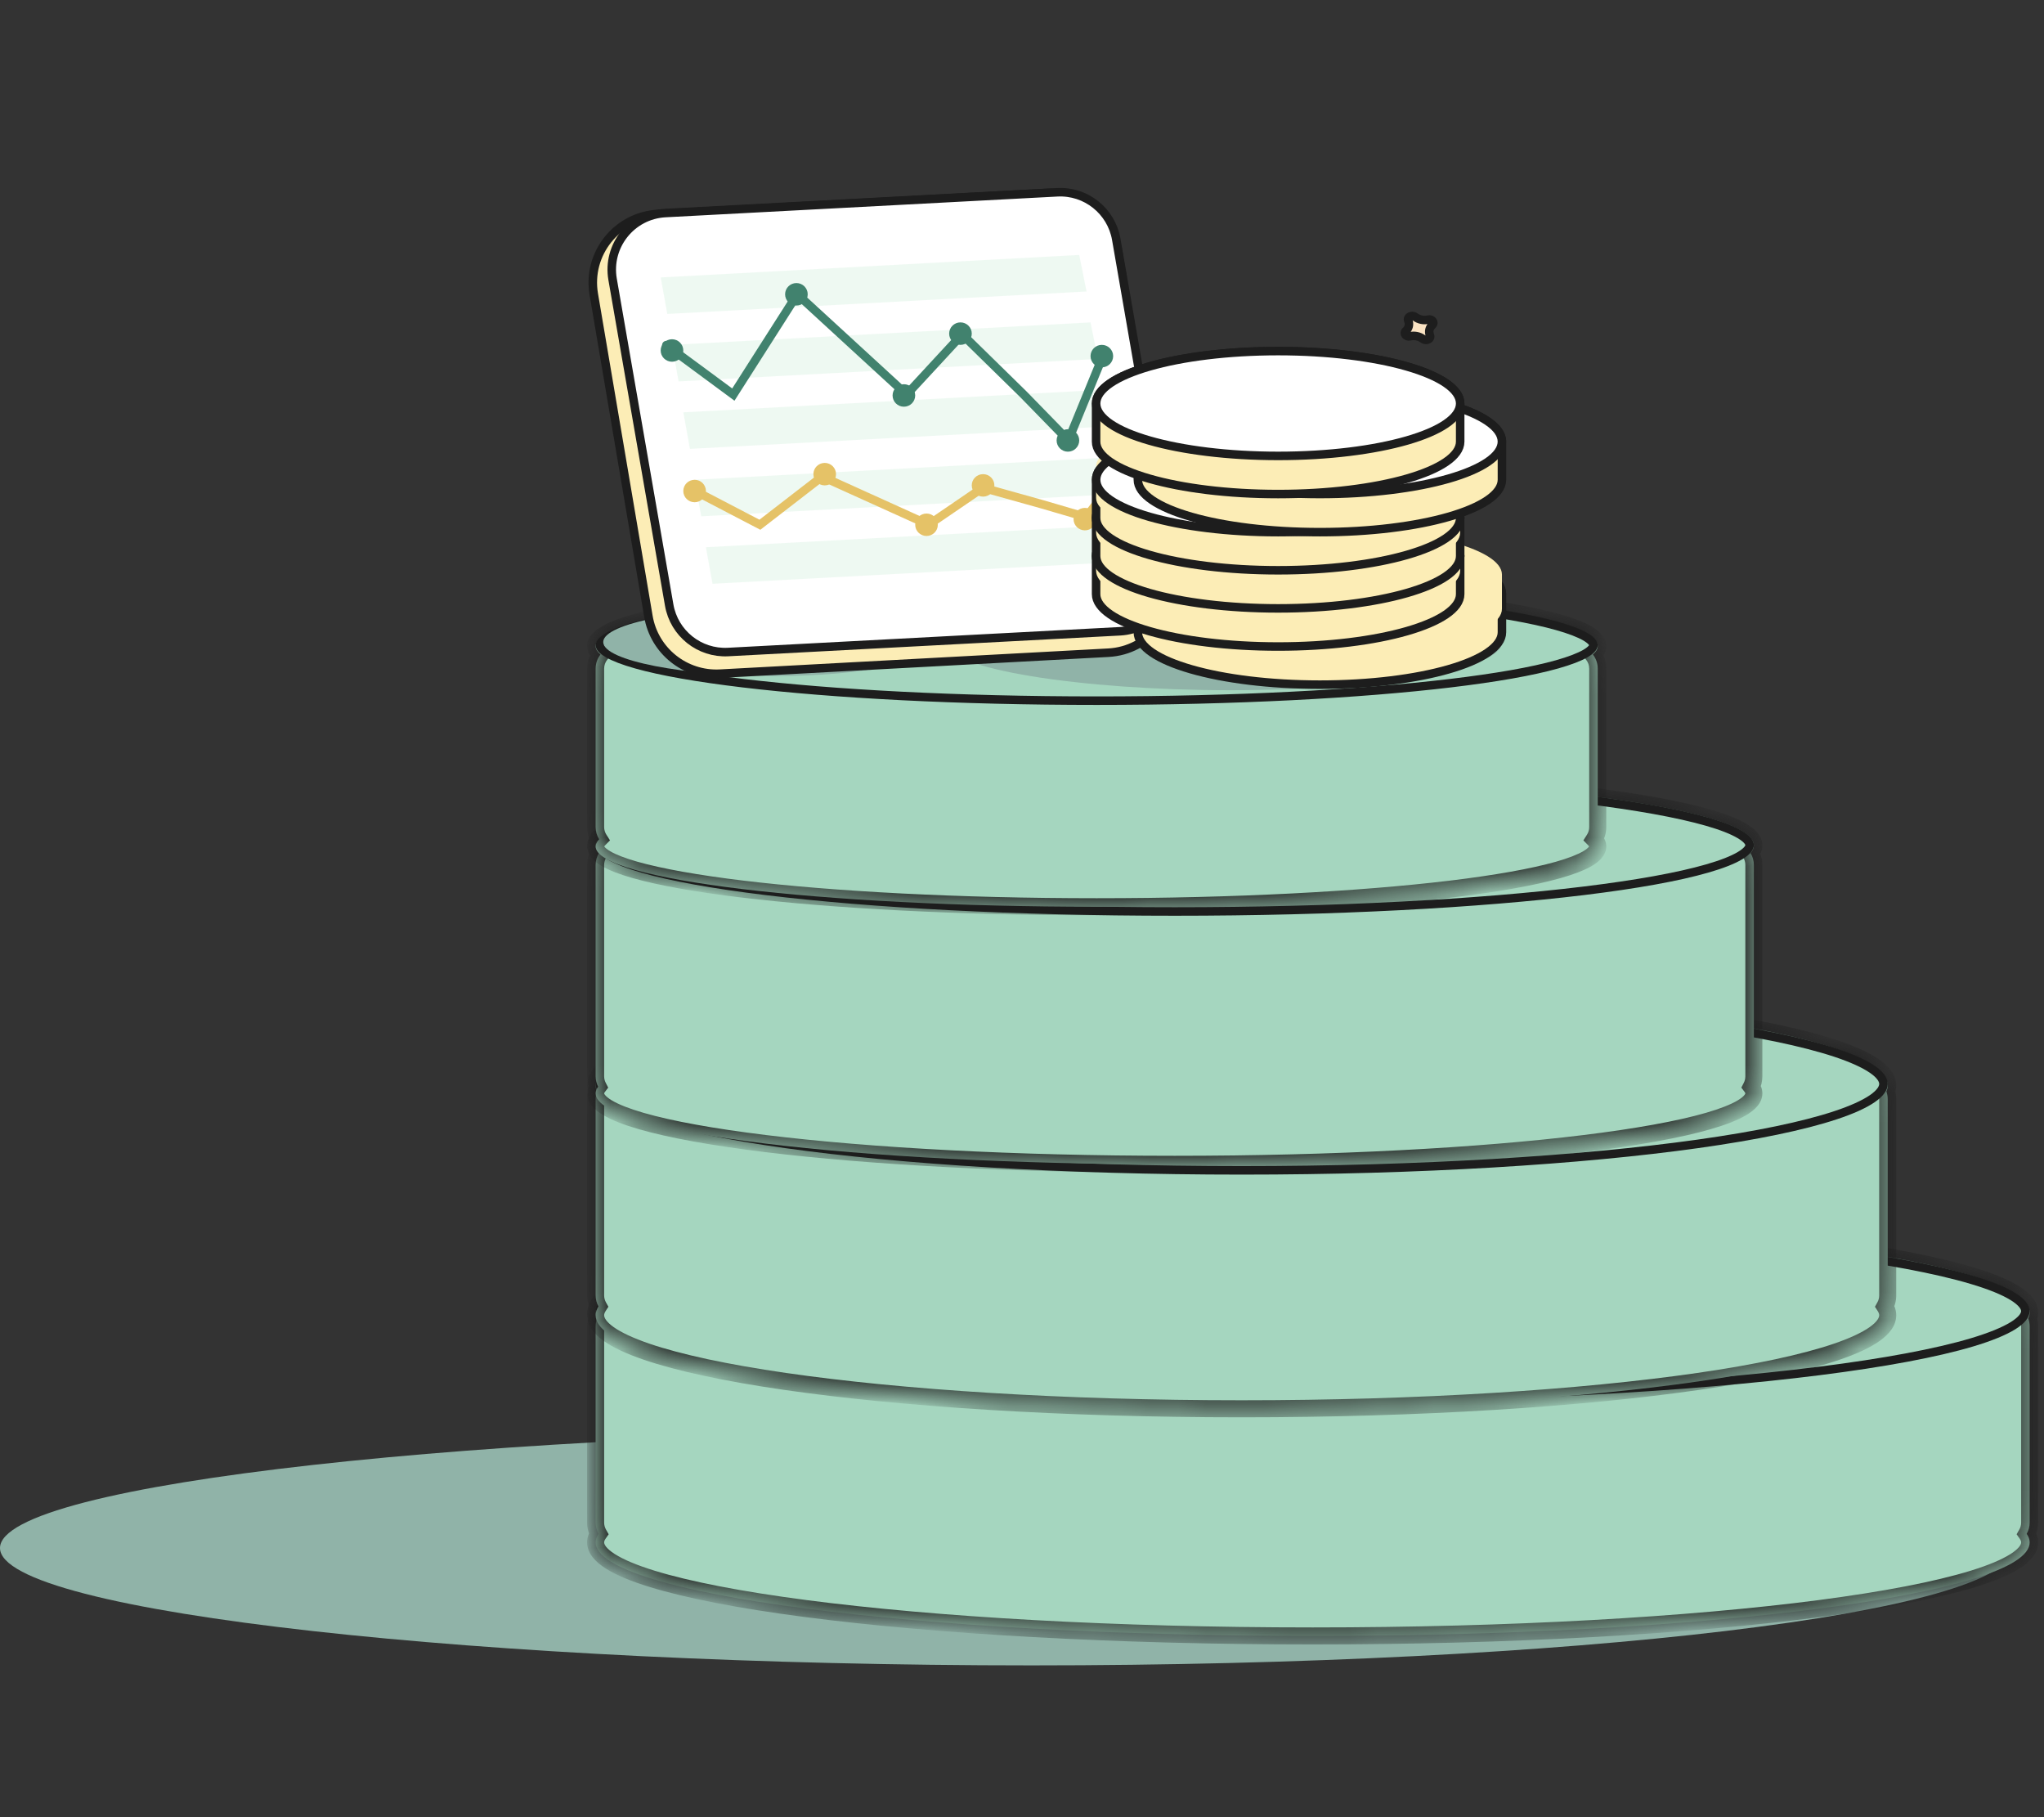 <svg width="72" height="64" viewBox="0 0 72 64" fill="none" xmlns="http://www.w3.org/2000/svg">
<rect x="0" y="0" width="72" height="64" fill="#333333" stroke="none"/>
<g style="mix-blend-mode:multiply">
<path d="M70.895 54.52C70.895 56.806 55.421 58.654 36.334 58.654C17.246 58.654 0 56.806 0 54.52C0 52.234 17.246 50.386 36.334 50.386C55.421 50.386 70.895 52.238 70.895 54.52Z" fill="#90B3A8"/>
</g>
<mask id="path-2-inside-1_405_27690" fill="white">
<path fill-rule="evenodd" clip-rule="evenodd" d="M71.446 46.436C71.478 46.368 71.495 46.3 71.495 46.231C71.495 44.41 60.187 42.935 46.238 42.935C32.289 42.935 20.981 44.41 20.981 46.231C20.981 46.3 20.998 46.368 21.03 46.436C20.998 46.522 20.981 46.614 20.981 46.711V53.624C20.981 53.768 21.019 53.903 21.086 54.02C21.017 54.119 20.981 54.22 20.981 54.322C20.981 56.142 32.289 57.617 46.238 57.617C60.187 57.617 71.495 56.142 71.495 54.322C71.495 54.22 71.459 54.119 71.39 54.02C71.457 53.903 71.495 53.768 71.495 53.624V46.711C71.495 46.614 71.478 46.522 71.446 46.436Z"/>
</mask>
<path fill-rule="evenodd" clip-rule="evenodd" d="M71.446 46.436C71.478 46.368 71.495 46.3 71.495 46.231C71.495 44.41 60.187 42.935 46.238 42.935C32.289 42.935 20.981 44.41 20.981 46.231C20.981 46.3 20.998 46.368 21.03 46.436C20.998 46.522 20.981 46.614 20.981 46.711V53.624C20.981 53.768 21.019 53.903 21.086 54.02C21.017 54.119 20.981 54.22 20.981 54.322C20.981 56.142 32.289 57.617 46.238 57.617C60.187 57.617 71.495 56.142 71.495 54.322C71.495 54.22 71.459 54.119 71.39 54.02C71.457 53.903 71.495 53.768 71.495 53.624V46.711C71.495 46.614 71.478 46.522 71.446 46.436Z" fill="#A5D6BF"/>
<path d="M71.446 46.436L71.175 46.308L71.121 46.422L71.164 46.539L71.446 46.436ZM21.03 46.436L21.312 46.539L21.355 46.422L21.301 46.308L21.03 46.436ZM21.086 54.02L21.332 54.191L21.44 54.036L21.346 53.871L21.086 54.02ZM71.39 54.02L71.129 53.871L71.036 54.036L71.144 54.191L71.39 54.02ZM71.718 46.564C71.766 46.46 71.794 46.348 71.794 46.231H71.195C71.195 46.251 71.19 46.276 71.175 46.308L71.718 46.564ZM71.794 46.231C71.794 45.839 71.495 45.538 71.143 45.313C70.773 45.078 70.247 44.861 69.598 44.661C68.296 44.26 66.427 43.902 64.136 43.603C59.549 43.004 53.221 42.635 46.238 42.635V43.235C53.204 43.235 59.504 43.603 64.058 44.198C66.337 44.495 68.167 44.848 69.421 45.234C70.05 45.429 70.517 45.626 70.82 45.819C71.14 46.023 71.195 46.168 71.195 46.231H71.794ZM46.238 42.635C39.255 42.635 32.927 43.004 28.34 43.603C26.049 43.902 24.18 44.26 22.878 44.661C22.229 44.861 21.703 45.078 21.333 45.313C20.981 45.538 20.681 45.839 20.681 46.231H21.281C21.281 46.168 21.336 46.023 21.656 45.819C21.959 45.626 22.425 45.429 23.055 45.234C24.309 44.848 26.139 44.495 28.418 44.198C32.972 43.603 39.272 43.235 46.238 43.235V42.635ZM20.681 46.231C20.681 46.348 20.709 46.46 20.759 46.564L21.301 46.308C21.286 46.276 21.281 46.251 21.281 46.231H20.681ZM21.281 46.711C21.281 46.65 21.292 46.592 21.312 46.539L20.748 46.333C20.705 46.451 20.681 46.579 20.681 46.711H21.281ZM21.281 53.624V46.711H20.681V53.624H21.281ZM21.346 53.871C21.305 53.799 21.281 53.715 21.281 53.624H20.681C20.681 53.822 20.734 54.008 20.825 54.169L21.346 53.871ZM20.84 53.849C20.743 53.987 20.681 54.147 20.681 54.322H21.281C21.281 54.293 21.29 54.251 21.332 54.191L20.84 53.849ZM20.681 54.322C20.681 54.714 20.981 55.014 21.333 55.239C21.703 55.475 22.229 55.691 22.878 55.891C24.18 56.293 26.049 56.651 28.34 56.95C32.927 57.548 39.255 57.917 46.238 57.917V57.317C39.272 57.317 32.972 56.949 28.418 56.355C26.139 56.057 24.309 55.705 23.055 55.318C22.425 55.124 21.959 54.926 21.656 54.733C21.336 54.529 21.281 54.385 21.281 54.322H20.681ZM46.238 57.917C53.221 57.917 59.549 57.548 64.136 56.95C66.427 56.651 68.296 56.293 69.598 55.891C70.247 55.691 70.773 55.475 71.143 55.239C71.495 55.014 71.794 54.714 71.794 54.322H71.195C71.195 54.385 71.14 54.529 70.82 54.733C70.517 54.926 70.05 55.124 69.421 55.318C68.167 55.705 66.337 56.057 64.058 56.355C59.504 56.949 53.204 57.317 46.238 57.317V57.917ZM71.794 54.322C71.794 54.147 71.733 53.987 71.636 53.849L71.144 54.191C71.186 54.251 71.195 54.293 71.195 54.322H71.794ZM71.195 53.624C71.195 53.715 71.171 53.799 71.129 53.871L71.651 54.169C71.742 54.008 71.794 53.822 71.794 53.624H71.195ZM71.195 46.711V53.624H71.794V46.711H71.195ZM71.164 46.539C71.184 46.592 71.195 46.65 71.195 46.711H71.794C71.794 46.579 71.771 46.451 71.728 46.333L71.164 46.539Z" fill="#1D1D1D" mask="url(#path-2-inside-1_405_27690)"/>
<path d="M71.344 46.177C71.344 46.313 71.232 46.489 70.903 46.693C70.583 46.89 70.101 47.086 69.467 47.276C68.201 47.654 66.361 47.997 64.078 48.285C59.516 48.862 53.208 49.219 46.238 49.219C39.268 49.219 32.96 48.862 28.398 48.285C26.115 47.997 24.276 47.654 23.009 47.276C22.375 47.086 21.893 46.89 21.573 46.693C21.244 46.489 21.131 46.313 21.131 46.177C21.131 46.041 21.244 45.865 21.573 45.661C21.893 45.463 22.375 45.267 23.009 45.078C24.276 44.699 26.115 44.357 28.398 44.068C32.96 43.491 39.268 43.134 46.238 43.134C53.208 43.134 59.516 43.491 64.078 44.068C66.361 44.357 68.201 44.699 69.467 45.078C70.101 45.267 70.583 45.463 70.903 45.661C71.232 45.865 71.344 46.041 71.344 46.177Z" fill="#A5D6BF" stroke="#1D1D1D" stroke-width="0.3"/>
<mask id="path-5-inside-2_405_27690" fill="white">
<path fill-rule="evenodd" clip-rule="evenodd" d="M66.448 38.442C66.479 38.372 66.495 38.302 66.495 38.231C66.495 36.41 56.306 34.935 43.738 34.935C31.17 34.935 20.981 36.41 20.981 38.231C20.981 38.302 20.997 38.372 21.028 38.442C20.998 38.526 20.981 38.617 20.981 38.711V45.624C20.981 45.765 21.018 45.897 21.081 46.011C21.015 46.114 20.981 46.217 20.981 46.322C20.981 48.142 31.17 49.617 43.738 49.617C56.306 49.617 66.495 48.142 66.495 46.322C66.495 46.217 66.461 46.114 66.395 46.011C66.459 45.897 66.495 45.765 66.495 45.624V38.711C66.495 38.617 66.478 38.526 66.448 38.442Z"/>
</mask>
<path fill-rule="evenodd" clip-rule="evenodd" d="M66.448 38.442C66.479 38.372 66.495 38.302 66.495 38.231C66.495 36.41 56.306 34.935 43.738 34.935C31.17 34.935 20.981 36.41 20.981 38.231C20.981 38.302 20.997 38.372 21.028 38.442C20.998 38.526 20.981 38.617 20.981 38.711V45.624C20.981 45.765 21.018 45.897 21.081 46.011C21.015 46.114 20.981 46.217 20.981 46.322C20.981 48.142 31.17 49.617 43.738 49.617C56.306 49.617 66.495 48.142 66.495 46.322C66.495 46.217 66.461 46.114 66.395 46.011C66.459 45.897 66.495 45.765 66.495 45.624V38.711C66.495 38.617 66.478 38.526 66.448 38.442Z" fill="#A5D6BF"/>
<path d="M66.448 38.442L66.174 38.322L66.126 38.431L66.166 38.543L66.448 38.442ZM21.028 38.442L21.31 38.543L21.35 38.431L21.302 38.322L21.028 38.442ZM21.081 46.011L21.333 46.174L21.43 46.023L21.343 45.866L21.081 46.011ZM66.395 46.011L66.132 45.866L66.046 46.023L66.143 46.174L66.395 46.011ZM66.723 38.562C66.769 38.458 66.795 38.347 66.795 38.231H66.195C66.195 38.257 66.189 38.286 66.174 38.322L66.723 38.562ZM66.795 38.231C66.795 37.853 66.533 37.553 66.206 37.322C65.868 37.083 65.39 36.865 64.803 36.664C63.626 36.261 61.938 35.903 59.872 35.603C55.736 35.004 50.032 34.635 43.738 34.635V35.235C50.012 35.235 55.686 35.603 59.786 36.197C61.839 36.494 63.484 36.846 64.609 37.232C65.174 37.425 65.59 37.621 65.859 37.811C66.138 38.009 66.195 38.153 66.195 38.231H66.795ZM43.738 34.635C37.444 34.635 31.74 35.004 27.604 35.603C25.538 35.903 23.85 36.261 22.673 36.664C22.086 36.865 21.608 37.083 21.27 37.322C20.943 37.553 20.681 37.853 20.681 38.231H21.281C21.281 38.153 21.338 38.009 21.617 37.811C21.886 37.621 22.302 37.425 22.867 37.232C23.992 36.846 25.637 36.494 27.69 36.197C31.79 35.603 37.464 35.235 43.738 35.235V34.635ZM20.681 38.231C20.681 38.347 20.707 38.458 20.753 38.562L21.302 38.322C21.287 38.286 21.281 38.257 21.281 38.231H20.681ZM21.281 38.711C21.281 38.651 21.292 38.595 21.31 38.543L20.745 38.342C20.704 38.457 20.681 38.582 20.681 38.711H21.281ZM21.281 45.624V38.711H20.681V45.624H21.281ZM21.343 45.866C21.304 45.795 21.281 45.713 21.281 45.624H20.681C20.681 45.817 20.731 45.999 20.819 46.157L21.343 45.866ZM20.829 45.849C20.738 45.99 20.681 46.149 20.681 46.322H21.281C21.281 46.285 21.293 46.237 21.333 46.174L20.829 45.849ZM20.681 46.322C20.681 46.699 20.943 46.999 21.27 47.231C21.608 47.469 22.086 47.687 22.673 47.888C23.85 48.291 25.538 48.65 27.604 48.949C31.74 49.548 37.444 49.917 43.738 49.917V49.317C37.464 49.317 31.79 48.949 27.69 48.355C25.637 48.058 23.992 47.706 22.867 47.321C22.302 47.127 21.886 46.931 21.617 46.741C21.338 46.543 21.281 46.4 21.281 46.322H20.681ZM43.738 49.917C50.032 49.917 55.736 49.548 59.872 48.949C61.938 48.65 63.626 48.291 64.803 47.888C65.39 47.687 65.868 47.469 66.206 47.231C66.533 46.999 66.795 46.699 66.795 46.322H66.195C66.195 46.4 66.138 46.543 65.859 46.741C65.59 46.931 65.174 47.127 64.609 47.321C63.484 47.706 61.839 48.058 59.786 48.355C55.686 48.949 50.012 49.317 43.738 49.317V49.917ZM66.795 46.322C66.795 46.149 66.738 45.99 66.647 45.849L66.143 46.174C66.183 46.237 66.195 46.285 66.195 46.322H66.795ZM66.195 45.624C66.195 45.713 66.172 45.795 66.132 45.866L66.657 46.157C66.745 45.999 66.795 45.817 66.795 45.624H66.195ZM66.195 38.711V45.624H66.795V38.711H66.195ZM66.166 38.543C66.184 38.595 66.195 38.651 66.195 38.711H66.795C66.795 38.582 66.772 38.457 66.731 38.342L66.166 38.543Z" fill="#1D1D1D" mask="url(#path-5-inside-2_405_27690)"/>
<path d="M66.345 38.177C66.345 38.32 66.24 38.496 65.948 38.697C65.661 38.893 65.23 39.088 64.659 39.277C63.52 39.655 61.864 39.997 59.809 40.286C55.699 40.862 50.017 41.219 43.738 41.219C37.459 41.219 31.777 40.862 27.668 40.286C25.612 39.997 23.956 39.655 22.817 39.277C22.247 39.088 21.815 38.893 21.529 38.697C21.236 38.496 21.131 38.32 21.131 38.177C21.131 38.033 21.236 37.857 21.529 37.657C21.815 37.461 22.247 37.266 22.817 37.076C23.956 36.699 25.612 36.356 27.668 36.068C31.777 35.491 37.459 35.134 43.738 35.134C50.017 35.134 55.699 35.491 59.809 36.068C61.864 36.356 63.52 36.699 64.659 37.076C65.23 37.266 65.661 37.461 65.948 37.657C66.24 37.857 66.345 38.033 66.345 38.177Z" fill="#A5D6BF" stroke="#1D1D1D" stroke-width="0.3"/>
<mask id="path-8-inside-3_405_27690" fill="white">
<path fill-rule="evenodd" clip-rule="evenodd" d="M61.662 30.045C61.74 29.956 61.78 29.866 61.78 29.775C61.78 28.395 52.647 27.276 41.381 27.276C30.114 27.276 20.981 28.395 20.981 29.775C20.981 29.866 21.021 29.956 21.099 30.045C21.024 30.166 20.981 30.309 20.981 30.463V37.908C20.981 38.04 21.013 38.165 21.07 38.274C21.011 38.351 20.981 38.429 20.981 38.508C20.981 39.888 30.114 41.007 41.381 41.007C52.647 41.007 61.78 39.888 61.78 38.508C61.78 38.429 61.75 38.351 61.692 38.274C61.748 38.165 61.78 38.04 61.78 37.908V30.463C61.78 30.309 61.737 30.166 61.662 30.045Z"/>
</mask>
<path fill-rule="evenodd" clip-rule="evenodd" d="M61.662 30.045C61.74 29.956 61.78 29.866 61.78 29.775C61.78 28.395 52.647 27.276 41.381 27.276C30.114 27.276 20.981 28.395 20.981 29.775C20.981 29.866 21.021 29.956 21.099 30.045C21.024 30.166 20.981 30.309 20.981 30.463V37.908C20.981 38.04 21.013 38.165 21.07 38.274C21.011 38.351 20.981 38.429 20.981 38.508C20.981 39.888 30.114 41.007 41.381 41.007C52.647 41.007 61.78 39.888 61.78 38.508C61.78 38.429 61.75 38.351 61.692 38.274C61.748 38.165 61.78 38.04 61.78 37.908V30.463C61.78 30.309 61.737 30.166 61.662 30.045Z" fill="#A5D6BF"/>
<path d="M61.662 30.045L61.437 29.847L61.291 30.013L61.407 30.202L61.662 30.045ZM21.099 30.045L21.355 30.202L21.471 30.013L21.325 29.847L21.099 30.045ZM21.07 38.274L21.309 38.456L21.423 38.305L21.337 38.137L21.07 38.274ZM61.692 38.274L61.425 38.137L61.339 38.305L61.453 38.456L61.692 38.274ZM61.888 30.243C61.998 30.117 62.08 29.96 62.08 29.775H61.48C61.48 29.775 61.48 29.78 61.476 29.79C61.471 29.802 61.46 29.821 61.437 29.847L61.888 30.243ZM62.08 29.775C62.08 29.429 61.802 29.183 61.52 29.014C61.215 28.832 60.786 28.666 60.261 28.514C59.205 28.209 57.693 27.937 55.842 27.71C52.135 27.256 47.022 26.977 41.381 26.977V27.576C47.006 27.576 52.093 27.856 55.769 28.306C57.609 28.531 59.084 28.798 60.094 29.09C60.601 29.237 60.973 29.386 61.212 29.529C61.331 29.6 61.404 29.662 61.444 29.711C61.463 29.734 61.472 29.751 61.476 29.761C61.48 29.77 61.48 29.774 61.48 29.775H62.08ZM41.381 26.977C35.739 26.977 30.627 27.256 26.92 27.71C25.068 27.937 23.556 28.209 22.501 28.514C21.976 28.666 21.546 28.832 21.242 29.014C20.96 29.183 20.681 29.429 20.681 29.775H21.281C21.281 29.774 21.281 29.77 21.285 29.761C21.289 29.751 21.298 29.734 21.318 29.711C21.358 29.662 21.431 29.6 21.55 29.529C21.789 29.386 22.161 29.237 22.668 29.09C23.677 28.798 25.153 28.531 26.993 28.306C30.669 27.856 35.756 27.576 41.381 27.576V26.977ZM20.681 29.775C20.681 29.96 20.764 30.117 20.874 30.243L21.325 29.847C21.302 29.821 21.291 29.802 21.286 29.79C21.281 29.78 21.281 29.775 21.281 29.775H20.681ZM21.281 30.463C21.281 30.366 21.308 30.277 21.355 30.202L20.843 29.888C20.741 30.055 20.681 30.253 20.681 30.463H21.281ZM21.281 37.908V30.463H20.681V37.908H21.281ZM21.337 38.137C21.301 38.069 21.281 37.992 21.281 37.908H20.681C20.681 38.089 20.725 38.261 20.803 38.412L21.337 38.137ZM20.831 38.093C20.743 38.209 20.681 38.349 20.681 38.508H21.281C21.281 38.508 21.281 38.504 21.284 38.497C21.287 38.489 21.294 38.475 21.309 38.456L20.831 38.093ZM20.681 38.508C20.681 38.855 20.96 39.1 21.242 39.269C21.546 39.452 21.976 39.617 22.501 39.769C23.556 40.075 25.068 40.346 26.92 40.573C30.627 41.027 35.739 41.307 41.381 41.307V40.707C35.756 40.707 30.669 40.427 26.993 39.977C25.153 39.752 23.677 39.485 22.668 39.193C22.161 39.046 21.789 38.898 21.55 38.755C21.431 38.683 21.358 38.621 21.318 38.572C21.298 38.549 21.289 38.532 21.285 38.522C21.281 38.513 21.281 38.509 21.281 38.508H20.681ZM41.381 41.307C47.022 41.307 52.135 41.027 55.842 40.573C57.693 40.346 59.205 40.075 60.261 39.769C60.786 39.617 61.215 39.452 61.52 39.269C61.802 39.1 62.08 38.855 62.08 38.508H61.48C61.48 38.509 61.48 38.513 61.476 38.522C61.472 38.532 61.463 38.549 61.444 38.572C61.404 38.621 61.331 38.683 61.212 38.755C60.973 38.898 60.601 39.046 60.094 39.193C59.084 39.485 57.609 39.752 55.769 39.977C52.093 40.427 47.006 40.707 41.381 40.707V41.307ZM62.08 38.508C62.08 38.349 62.019 38.209 61.931 38.093L61.453 38.456C61.468 38.475 61.474 38.489 61.477 38.497C61.48 38.504 61.48 38.508 61.48 38.508H62.08ZM61.48 37.908C61.48 37.992 61.46 38.069 61.425 38.137L61.959 38.412C62.036 38.261 62.08 38.089 62.08 37.908H61.48ZM61.48 30.463V37.908H62.08V30.463H61.48ZM61.407 30.202C61.453 30.277 61.48 30.366 61.48 30.463H62.08C62.08 30.253 62.021 30.055 61.918 29.888L61.407 30.202Z" fill="#1D1D1D" mask="url(#path-8-inside-3_405_27690)"/>
<path d="M61.63 29.764C61.63 29.849 61.556 29.978 61.289 30.137C61.033 30.289 60.647 30.441 60.136 30.588C59.115 30.883 57.63 31.149 55.787 31.374C52.103 31.823 47.01 32.102 41.381 32.102C35.752 32.102 30.658 31.823 26.974 31.374C25.131 31.149 23.647 30.883 22.626 30.588C22.114 30.441 21.728 30.289 21.473 30.137C21.206 29.978 21.131 29.849 21.131 29.764C21.131 29.68 21.206 29.551 21.473 29.392C21.728 29.239 22.114 29.087 22.626 28.94C23.647 28.646 25.131 28.379 26.974 28.154C30.658 27.705 35.752 27.427 41.381 27.427C47.01 27.427 52.103 27.705 55.787 28.154C57.63 28.379 59.115 28.646 60.136 28.94C60.647 29.087 61.033 29.239 61.289 29.392C61.556 29.551 61.63 29.68 61.63 29.764Z" fill="#A5D6BF" stroke="#1D1D1D" stroke-width="0.3"/>
<mask id="path-11-inside-4_405_27690" fill="white">
<path fill-rule="evenodd" clip-rule="evenodd" d="M56.109 23.052C56.222 22.954 56.28 22.855 56.28 22.755C56.28 21.581 48.378 20.63 38.631 20.63C28.883 20.63 20.981 21.581 20.981 22.755C20.981 22.855 21.04 22.954 21.152 23.052C21.045 23.188 20.981 23.359 20.981 23.546V29.129C20.981 29.287 21.027 29.433 21.105 29.557C21.024 29.64 20.981 29.725 20.981 29.81C20.981 30.984 28.883 31.935 38.631 31.935C48.378 31.935 56.28 30.984 56.28 29.81C56.28 29.725 56.238 29.64 56.156 29.557C56.234 29.433 56.28 29.287 56.28 29.129V23.546C56.28 23.359 56.216 23.188 56.109 23.052Z"/>
</mask>
<path fill-rule="evenodd" clip-rule="evenodd" d="M56.109 23.052C56.222 22.954 56.28 22.855 56.28 22.755C56.28 21.581 48.378 20.63 38.631 20.63C28.883 20.63 20.981 21.581 20.981 22.755C20.981 22.855 21.04 22.954 21.152 23.052C21.045 23.188 20.981 23.359 20.981 23.546V29.129C20.981 29.287 21.027 29.433 21.105 29.557C21.024 29.64 20.981 29.725 20.981 29.81C20.981 30.984 28.883 31.935 38.631 31.935C48.378 31.935 56.28 30.984 56.28 29.81C56.28 29.725 56.238 29.64 56.156 29.557C56.234 29.433 56.28 29.287 56.28 29.129V23.546C56.28 23.359 56.216 23.188 56.109 23.052Z" fill="#A5D6BF"/>
<path d="M56.109 23.052L55.913 22.824L55.696 23.011L55.873 23.237L56.109 23.052ZM21.152 23.052L21.388 23.237L21.566 23.011L21.348 22.824L21.152 23.052ZM21.105 29.557L21.319 29.768L21.487 29.598L21.359 29.396L21.105 29.557ZM56.156 29.557L55.903 29.396L55.775 29.598L55.942 29.768L56.156 29.557ZM56.305 23.279C56.449 23.155 56.58 22.98 56.58 22.755H55.98C55.98 22.745 55.983 22.743 55.977 22.754C55.97 22.767 55.952 22.791 55.913 22.824L56.305 23.279ZM56.58 22.755C56.58 22.432 56.317 22.211 56.074 22.068C55.806 21.911 55.431 21.769 54.975 21.639C54.059 21.379 52.749 21.148 51.147 20.955C47.937 20.569 43.513 20.33 38.631 20.33V20.93C43.496 20.93 47.896 21.168 51.075 21.55C52.666 21.742 53.94 21.969 54.811 22.216C55.248 22.341 55.567 22.466 55.769 22.585C55.996 22.718 55.98 22.784 55.98 22.755H56.58ZM38.631 20.33C33.749 20.33 29.324 20.569 26.115 20.955C24.512 21.148 23.202 21.379 22.286 21.639C21.831 21.769 21.456 21.911 21.188 22.068C20.944 22.211 20.681 22.432 20.681 22.755H21.281C21.281 22.784 21.266 22.718 21.492 22.585C21.695 22.466 22.013 22.341 22.451 22.216C23.321 21.969 24.595 21.742 26.187 21.55C29.365 21.168 33.765 20.93 38.631 20.93V20.33ZM20.681 22.755C20.681 22.98 20.812 23.155 20.956 23.279L21.348 22.824C21.309 22.791 21.292 22.767 21.284 22.754C21.278 22.743 21.281 22.745 21.281 22.755H20.681ZM21.281 23.546C21.281 23.429 21.321 23.322 21.388 23.237L20.916 22.866C20.769 23.053 20.681 23.29 20.681 23.546H21.281ZM21.281 29.129V23.546H20.681V29.129H21.281ZM21.359 29.396C21.31 29.319 21.281 29.228 21.281 29.129H20.681C20.681 29.345 20.744 29.547 20.852 29.718L21.359 29.396ZM20.892 29.346C20.777 29.463 20.681 29.619 20.681 29.81H21.281C21.281 29.819 21.279 29.821 21.282 29.815C21.285 29.808 21.295 29.792 21.319 29.768L20.892 29.346ZM20.681 29.81C20.681 30.133 20.944 30.354 21.188 30.497C21.456 30.654 21.831 30.796 22.286 30.926C23.202 31.186 24.512 31.418 26.115 31.61C29.324 31.997 33.749 32.235 38.631 32.235V31.635C33.765 31.635 29.365 31.397 26.187 31.015C24.595 30.823 23.321 30.596 22.451 30.349C22.013 30.224 21.695 30.099 21.492 29.98C21.266 29.847 21.281 29.781 21.281 29.81H20.681ZM38.631 32.235C43.513 32.235 47.937 31.997 51.147 31.61C52.749 31.418 54.059 31.186 54.975 30.926C55.431 30.796 55.806 30.654 56.074 30.497C56.317 30.354 56.58 30.133 56.58 29.81H55.98C55.98 29.781 55.996 29.847 55.769 29.98C55.567 30.099 55.248 30.224 54.811 30.349C53.94 30.596 52.666 30.823 51.075 31.015C47.896 31.397 43.496 31.635 38.631 31.635V32.235ZM56.58 29.81C56.58 29.619 56.484 29.463 56.369 29.346L55.942 29.768C55.966 29.792 55.976 29.808 55.98 29.815C55.982 29.821 55.98 29.819 55.98 29.81H56.58ZM55.98 29.129C55.98 29.228 55.952 29.319 55.903 29.396L56.409 29.718C56.517 29.547 56.58 29.345 56.58 29.129H55.98ZM55.98 23.546V29.129H56.58V23.546H55.98ZM55.873 23.237C55.94 23.322 55.98 23.429 55.98 23.546H56.58C56.58 23.29 56.492 23.053 56.345 22.866L55.873 23.237Z" fill="#1D1D1D" mask="url(#path-11-inside-4_405_27690)"/>
<path d="M56.13 22.722C56.13 22.779 56.077 22.882 55.846 23.017C55.627 23.144 55.294 23.272 54.852 23.397C53.97 23.646 52.687 23.871 51.093 24.061C47.907 24.441 43.5 24.677 38.631 24.677C33.761 24.677 29.355 24.441 26.169 24.061C24.574 23.871 23.291 23.646 22.409 23.397C21.967 23.272 21.634 23.144 21.416 23.017C21.184 22.882 21.131 22.779 21.131 22.722C21.131 22.665 21.184 22.562 21.416 22.427C21.634 22.3 21.967 22.172 22.409 22.047C23.291 21.798 24.574 21.573 26.169 21.383C29.355 21.003 33.761 20.767 38.631 20.767C43.5 20.767 47.907 21.003 51.093 21.383C52.687 21.573 53.97 21.798 54.852 22.047C55.294 22.172 55.627 22.3 55.846 22.427C56.077 22.562 56.13 22.665 56.13 22.722Z" fill="#A5D6BF" stroke="#1D1D1D" stroke-width="0.3"/>
<g style="mix-blend-mode:multiply">
<path d="M52.901 22.631C52.901 23.559 48.623 24.309 43.345 24.309C38.067 24.309 33.299 23.559 33.299 22.631C33.299 21.703 38.067 20.953 43.345 20.953C48.623 20.953 52.901 21.704 52.901 22.631Z" fill="#90B3A8"/>
</g>
<g style="mix-blend-mode:multiply">
<path d="M33.03 22.612C33.03 23.274 30.459 23.81 27.287 23.81C24.115 23.81 21.249 23.274 21.249 22.612C21.249 21.95 24.115 21.415 27.287 21.415C30.459 21.415 33.03 21.951 33.03 22.612Z" fill="#90B3A8"/>
</g>
<path d="M36.85 6.795C38.083 6.729 39.171 7.598 39.377 8.816L41.301 20.161C41.543 21.59 40.488 22.91 39.041 22.988L25.366 23.726C24.134 23.793 23.046 22.924 22.84 21.706L20.916 10.36C20.674 8.932 21.729 7.612 23.176 7.534L36.85 6.795Z" fill="#FCEDB6" stroke="#1D1D1D" stroke-width="0.3"/>
<path d="M37.243 6.772C38.254 6.718 39.146 7.429 39.32 8.427L41.312 19.898C41.517 21.077 40.646 22.169 39.452 22.233L25.648 22.964C24.637 23.018 23.745 22.307 23.572 21.309L21.579 9.838C21.375 8.659 22.245 7.567 23.44 7.503L37.243 6.772Z" fill="white" stroke="#1D1D1D" stroke-width="0.3"/>
<path opacity="0.5" d="M23.671 12.146L38.414 11.355L38.673 12.641L23.904 13.433L23.671 12.146Z" fill="#DEF4E7"/>
<path opacity="0.5" d="M23.273 9.771L38.015 8.979L38.274 10.266L23.505 11.057L23.273 9.771Z" fill="#DEF4E7"/>
<path opacity="0.5" d="M24.07 14.522L38.813 13.73L39.072 15.017L24.303 15.809L24.07 14.522Z" fill="#DEF4E7"/>
<path opacity="0.5" d="M24.468 16.897L39.211 16.105L39.47 17.392L24.701 18.184L24.468 16.897Z" fill="#DEF4E7"/>
<path opacity="0.5" d="M24.866 19.273L39.609 18.481L39.868 19.768L25.099 20.56L24.866 19.273Z" fill="#DEF4E7"/>
<path d="M23.472 12.155L25.832 13.897L28.086 10.364L31.934 13.897L33.895 11.777L36.059 13.897L37.632 15.511L38.812 12.63" stroke="#41826E" stroke-width="0.3" stroke-linecap="round"/>
<path d="M23.919 12.344C23.919 12.479 23.809 12.59 23.671 12.59C23.533 12.59 23.422 12.479 23.422 12.344C23.422 12.209 23.533 12.098 23.671 12.098C23.809 12.098 23.919 12.209 23.919 12.344Z" fill="#41826E" stroke="#41826E" stroke-width="0.3"/>
<path d="M28.302 10.365C28.302 10.5 28.192 10.611 28.054 10.611C27.916 10.611 27.805 10.5 27.805 10.365C27.805 10.23 27.916 10.119 28.054 10.119C28.192 10.119 28.302 10.23 28.302 10.365Z" fill="#41826E" stroke="#41826E" stroke-width="0.3"/>
<path d="M34.081 11.75C34.081 11.885 33.97 11.996 33.832 11.996C33.694 11.996 33.584 11.885 33.584 11.75C33.584 11.615 33.694 11.504 33.832 11.504C33.97 11.504 34.081 11.615 34.081 11.75Z" fill="#41826E" stroke="#41826E" stroke-width="0.3"/>
<path d="M37.866 15.512C37.866 15.647 37.755 15.758 37.617 15.758C37.479 15.758 37.369 15.647 37.369 15.512C37.369 15.377 37.479 15.266 37.617 15.266C37.755 15.266 37.866 15.377 37.866 15.512Z" fill="#41826E" stroke="#41826E" stroke-width="0.3"/>
<path d="M32.088 13.928C32.088 14.063 31.978 14.174 31.84 14.174C31.702 14.174 31.591 14.063 31.591 13.928C31.591 13.793 31.702 13.682 31.84 13.682C31.978 13.682 32.088 13.793 32.088 13.928Z" fill="#41826E" stroke="#41826E" stroke-width="0.3"/>
<path d="M39.061 12.542C39.061 12.677 38.951 12.788 38.812 12.788C38.674 12.788 38.564 12.677 38.564 12.542C38.564 12.408 38.674 12.296 38.812 12.296C38.951 12.296 39.061 12.408 39.061 12.542Z" fill="#41826E" stroke="#41826E" stroke-width="0.3"/>
<path d="M24.468 17.282L26.767 18.481L28.962 16.785L32.71 18.481L34.621 17.177L36.728 17.766L38.261 18.215L39.41 16.7" stroke="#E5C267" stroke-width="0.3" stroke-linecap="round"/>
<path d="M24.716 17.294C24.716 17.428 24.606 17.539 24.468 17.539C24.33 17.539 24.219 17.428 24.219 17.294C24.219 17.159 24.33 17.048 24.468 17.048C24.606 17.048 24.716 17.159 24.716 17.294Z" fill="#E5C267" stroke="#E5C267" stroke-width="0.3"/>
<path d="M29.299 16.699C29.299 16.834 29.189 16.945 29.051 16.945C28.913 16.945 28.802 16.834 28.802 16.699C28.802 16.564 28.913 16.453 29.051 16.453C29.189 16.453 29.299 16.564 29.299 16.699Z" fill="#E5C267" stroke="#E5C267" stroke-width="0.3"/>
<path d="M34.877 17.095C34.877 17.23 34.767 17.341 34.629 17.341C34.491 17.341 34.38 17.23 34.38 17.095C34.38 16.96 34.491 16.849 34.629 16.849C34.767 16.849 34.877 16.96 34.877 17.095Z" fill="#E5C267" stroke="#E5C267" stroke-width="0.3"/>
<path d="M38.463 18.283C38.463 18.418 38.353 18.529 38.215 18.529C38.077 18.529 37.966 18.418 37.966 18.283C37.966 18.148 38.077 18.037 38.215 18.037C38.353 18.037 38.463 18.148 38.463 18.283Z" fill="#E5C267" stroke="#E5C267" stroke-width="0.3"/>
<path d="M32.885 18.482C32.885 18.616 32.775 18.727 32.637 18.727C32.499 18.727 32.388 18.616 32.388 18.482C32.388 18.347 32.499 18.236 32.637 18.236C32.775 18.236 32.885 18.347 32.885 18.482Z" fill="#E5C267" stroke="#E5C267" stroke-width="0.3"/>
<path d="M39.659 16.699C39.659 16.834 39.548 16.945 39.41 16.945C39.272 16.945 39.162 16.834 39.162 16.699C39.162 16.564 39.272 16.453 39.41 16.453C39.548 16.453 39.659 16.564 39.659 16.699Z" fill="#E5C267" stroke="#E5C267" stroke-width="0.3"/>
<path d="M52.906 20.924C52.906 19.904 50.035 19.078 46.493 19.078C42.952 19.078 40.081 19.904 40.081 20.924V22.267C40.081 23.286 42.952 24.113 46.493 24.113C50.035 24.113 52.906 23.286 52.906 22.267V20.924Z" fill="#FCEDB6" stroke="#1D1D1D" stroke-width="0.3" stroke-linecap="round" stroke-linejoin="round"/>
<ellipse cx="46.493" cy="20.924" rx="6.412" ry="1.846" fill="white" stroke="#1D1D1D" stroke-width="0.3" stroke-linecap="round" stroke-linejoin="round"/>
<g style="mix-blend-mode:multiply">
<path d="M52.906 20.236C52.906 19.318 50.035 18.575 46.493 18.575C42.952 18.575 40.081 19.318 40.081 20.236V21.444C40.081 22.362 42.952 23.106 46.493 23.106C50.035 23.106 52.906 22.362 52.906 21.444V20.236Z" fill="#FCEDB6"/>
</g>
<path d="M51.435 19.581C51.435 18.562 48.564 17.735 45.023 17.735C41.481 17.735 38.61 18.562 38.61 19.581V20.924C38.61 21.943 41.481 22.77 45.023 22.77C48.564 22.77 51.435 21.943 51.435 20.924V19.581Z" fill="#FCEDB6" stroke="#1D1D1D" stroke-width="0.3" stroke-linecap="round" stroke-linejoin="round"/>
<ellipse cx="45.023" cy="19.581" rx="6.412" ry="1.846" fill="white" stroke="#1D1D1D" stroke-width="0.3" stroke-linecap="round" stroke-linejoin="round"/>
<g style="mix-blend-mode:multiply">
<path d="M51.435 18.893C51.435 17.976 48.564 17.232 45.023 17.232C41.481 17.232 38.61 17.976 38.61 18.893V20.102C38.61 21.019 41.481 21.763 45.023 21.763C48.564 21.763 51.435 21.019 51.435 20.102V18.893Z" fill="#FCEDB6"/>
</g>
<path d="M51.435 18.239C51.435 17.219 48.564 16.393 45.023 16.393C41.481 16.393 38.61 17.219 38.61 18.239V19.581C38.61 20.601 41.481 21.427 45.023 21.427C48.564 21.427 51.435 20.601 51.435 19.581V18.239Z" fill="#FCEDB6" stroke="#1D1D1D" stroke-width="0.3" stroke-linecap="round" stroke-linejoin="round"/>
<ellipse cx="45.023" cy="18.239" rx="6.412" ry="1.846" fill="white" stroke="#1D1D1D" stroke-width="0.3" stroke-linecap="round" stroke-linejoin="round"/>
<g style="mix-blend-mode:multiply">
<path d="M51.435 17.551C51.435 16.633 48.564 15.889 45.023 15.889C41.481 15.889 38.61 16.633 38.61 17.551V18.759C38.61 19.676 41.481 20.42 45.023 20.42C48.564 20.42 51.435 19.676 51.435 18.759V17.551Z" fill="#FCEDB6"/>
</g>
<path d="M51.435 16.896C51.435 15.877 48.564 15.05 45.023 15.05C41.481 15.05 38.61 15.877 38.61 16.896V18.239C38.61 19.258 41.481 20.085 45.023 20.085C48.564 20.085 51.435 19.258 51.435 18.239V16.896Z" fill="#FCEDB6" stroke="#1D1D1D" stroke-width="0.3" stroke-linecap="round" stroke-linejoin="round"/>
<g style="mix-blend-mode:multiply">
<path d="M51.435 16.421C51.435 15.571 48.564 14.882 45.023 14.882C41.481 14.882 38.61 15.571 38.61 16.421V17.54C38.61 18.389 41.481 19.078 45.023 19.078C48.564 19.078 51.435 18.389 51.435 17.54V16.421Z" fill="#FCEDB6"/>
</g>
<ellipse cx="45.023" cy="16.896" rx="6.412" ry="1.846" fill="white" stroke="#1D1D1D" stroke-width="0.3" stroke-linecap="round" stroke-linejoin="round"/>
<path d="M52.906 15.553C52.906 14.534 50.035 13.707 46.493 13.707C42.952 13.707 40.081 14.534 40.081 15.553V16.896C40.081 17.916 42.952 18.742 46.493 18.742C50.035 18.742 52.906 17.916 52.906 16.896V15.553Z" fill="#FCEDB6" stroke="#1D1D1D" stroke-width="0.3" stroke-linecap="round" stroke-linejoin="round"/>
<g style="mix-blend-mode:multiply">
<path d="M51.434 15.671C51.434 14.958 48.893 14.379 45.758 14.379C42.623 14.379 40.081 14.958 40.081 15.671V16.611C40.081 17.325 42.623 17.903 45.758 17.903C48.893 17.903 51.434 17.325 51.434 16.611V15.671Z" fill="#FCEDB6"/>
</g>
<ellipse cx="46.493" cy="15.553" rx="6.412" ry="1.846" fill="white" stroke="#1D1D1D" stroke-width="0.3" stroke-linecap="round" stroke-linejoin="round"/>
<path d="M51.435 14.211C51.435 13.192 48.564 12.365 45.023 12.365C41.481 12.365 38.61 13.192 38.61 14.211V15.554C38.61 16.573 41.481 17.4 45.023 17.4C48.564 17.4 51.435 16.573 51.435 15.554V14.211Z" fill="#FCEDB6" stroke="#1D1D1D" stroke-width="0.3" stroke-linecap="round" stroke-linejoin="round"/>
<ellipse cx="45.023" cy="14.211" rx="6.412" ry="1.846" fill="white" stroke="#1D1D1D" stroke-width="0.3" stroke-linecap="round" stroke-linejoin="round"/>
<path d="M50.31 11.256C50.44 11.223 50.55 11.361 50.458 11.442C50.349 11.537 50.316 11.68 50.37 11.812C50.42 11.936 50.243 12.026 50.123 11.937C49.996 11.842 49.821 11.806 49.666 11.845C49.536 11.877 49.425 11.739 49.517 11.659C49.627 11.563 49.659 11.421 49.605 11.289C49.555 11.164 49.732 11.074 49.852 11.163C49.979 11.258 50.155 11.295 50.31 11.256Z" fill="#FAE3C3" stroke="#1D1D1D" stroke-width="0.3"/>
</svg>
